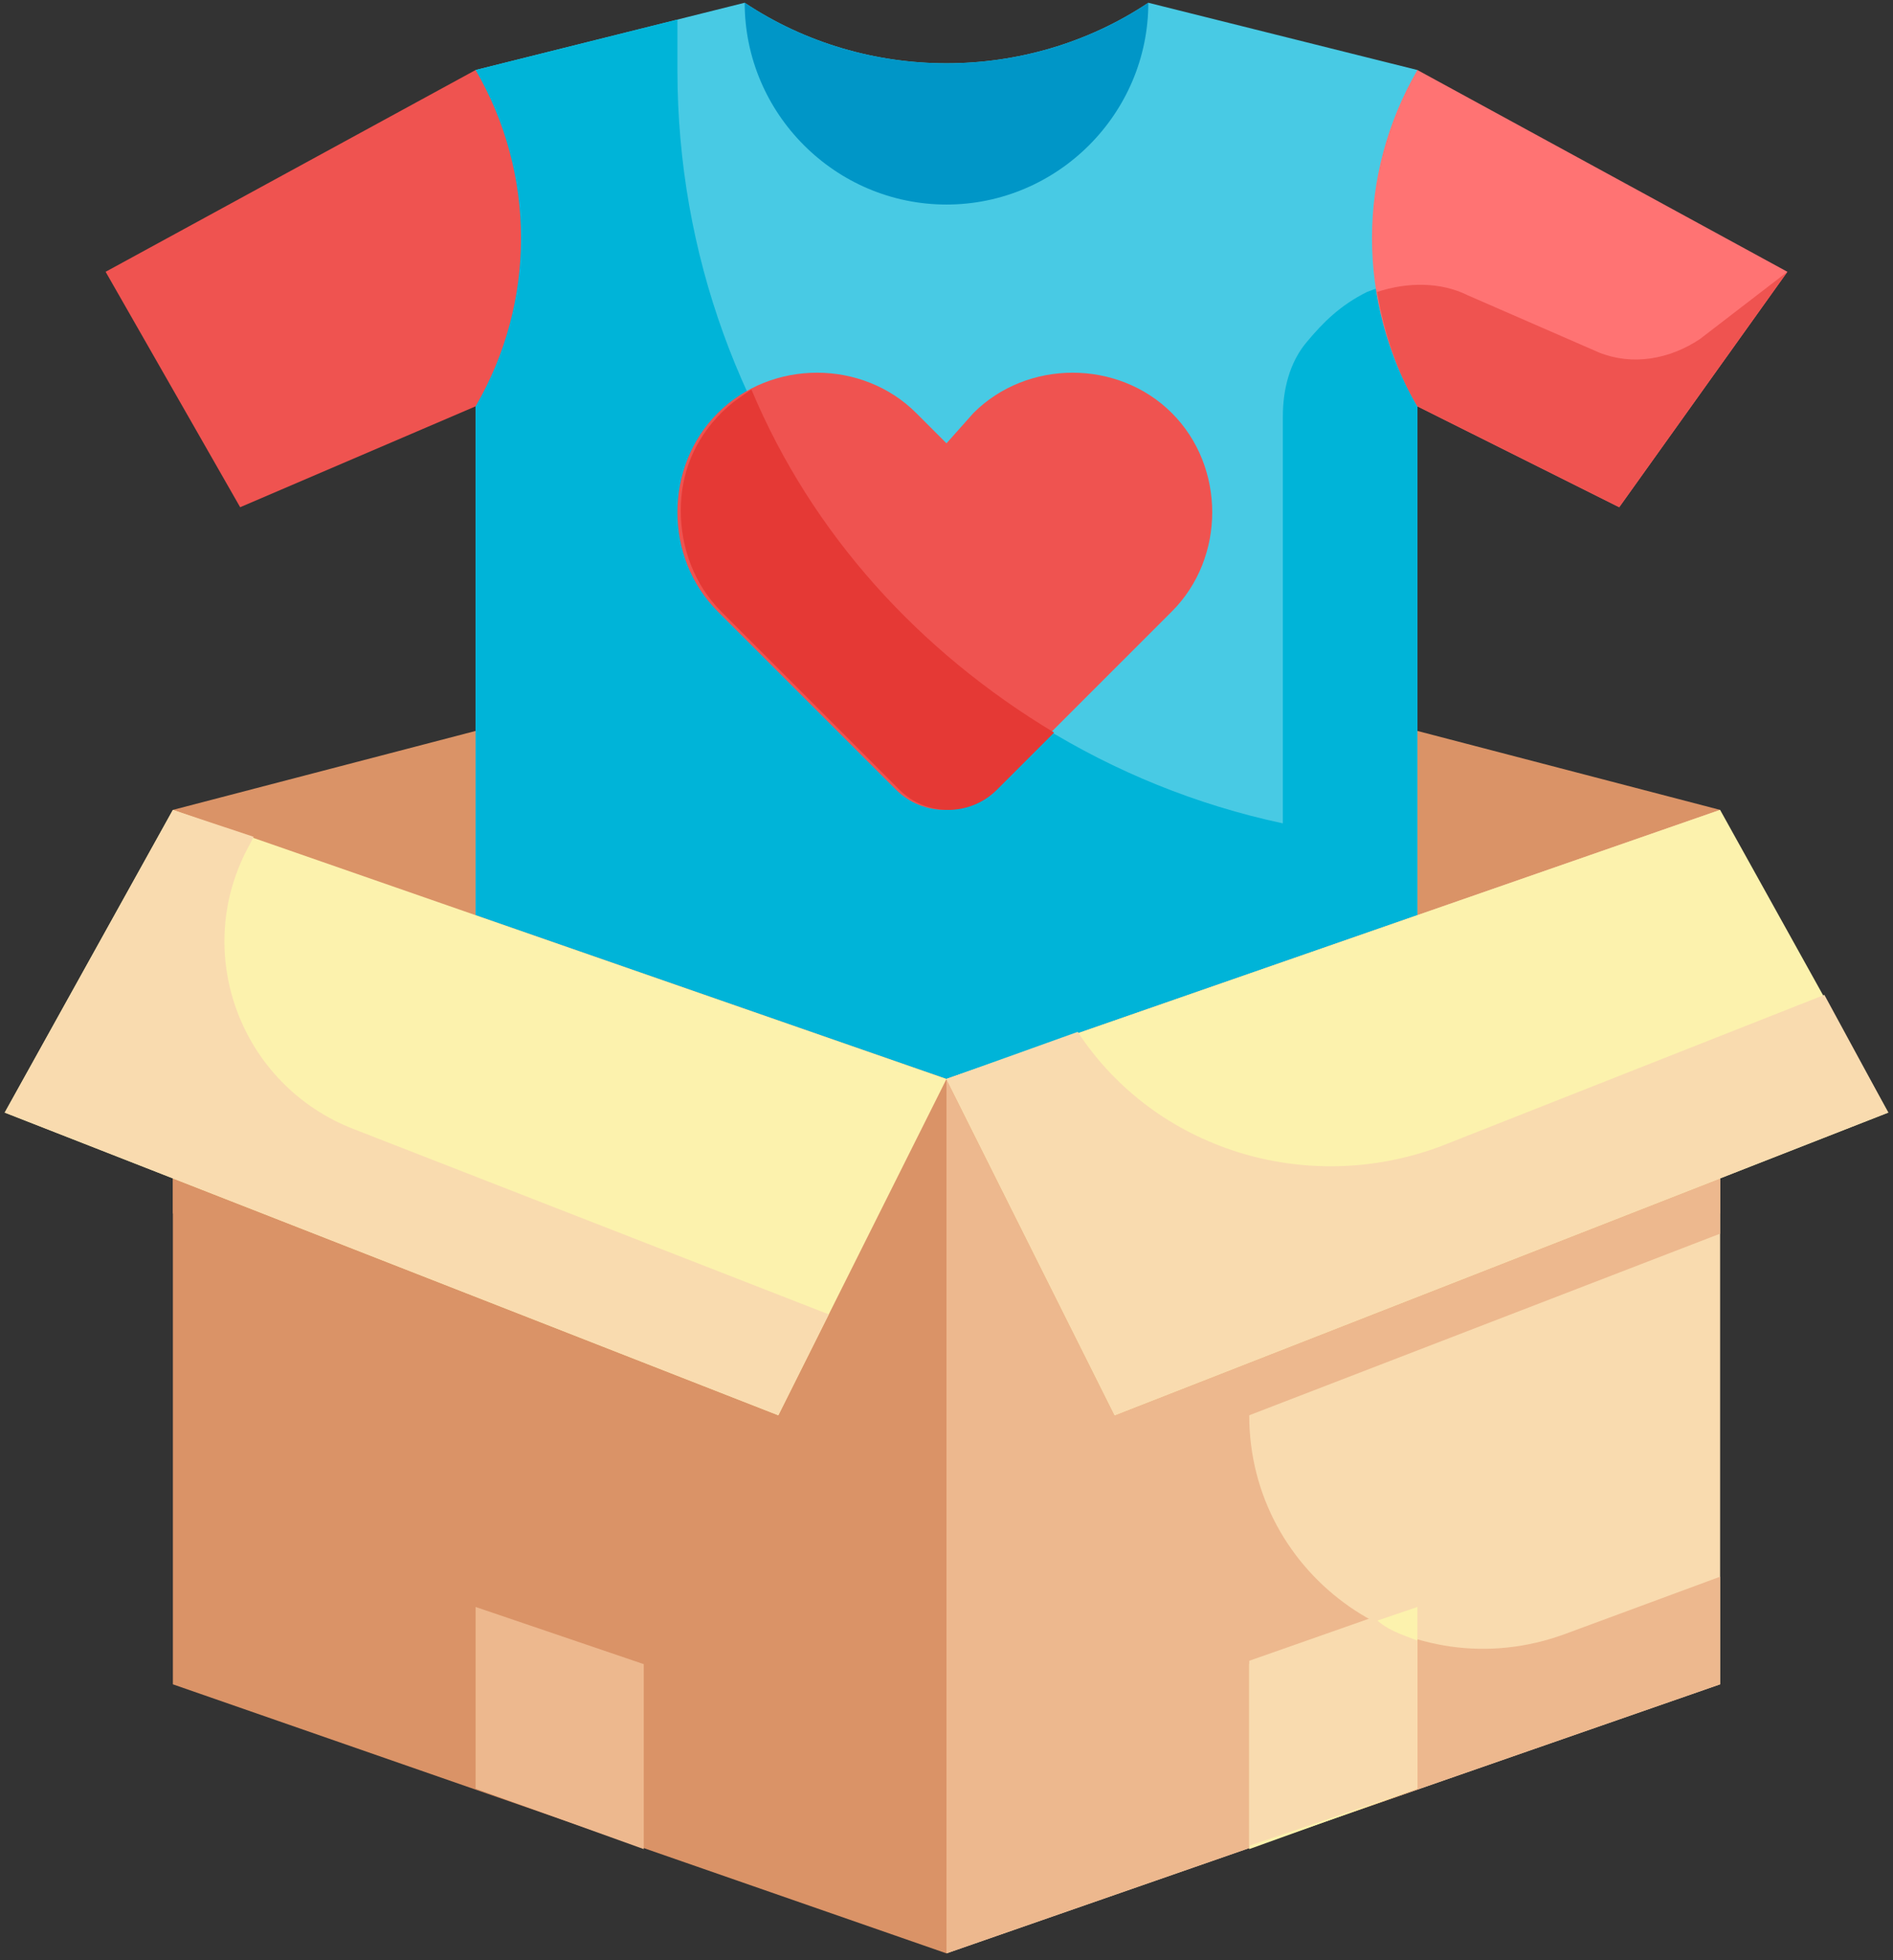 <svg width="201" height="208" viewBox="0 0 201 208" fill="none" xmlns="http://www.w3.org/2000/svg">
<rect x="0" y="0" width="201" height="208" fill="#333333" stroke="none"/>
<g clip-path="url(#clip0_561_144)">
<path d="M182.643 128.775H18.357V85.947L100.5 64.533L182.643 85.947V128.775Z" fill="#DA9367"/>
<path d="M150.5 121.637H50.5V7.43L79.071 0.292C91.929 8.858 109.071 8.858 121.929 0.292L150.5 7.43V121.637Z" fill="#48CAE4"/>
<path d="M150.5 29.915V121.637H50.5V7.43L71.929 2.077V7.43C71.929 46.689 99.429 79.523 136.214 87.375V44.191C136.214 41.335 136.929 38.48 138.714 36.339C140.5 34.197 142.286 32.413 145.143 30.985C146.929 30.271 148.714 29.915 150.5 29.915Z" fill="#00B4D8"/>
<path d="M100.5 21.706C88.714 21.706 79.072 12.07 79.072 0.292C91.929 8.858 109.072 8.858 121.929 0.292C121.929 12.07 112.286 21.706 100.5 21.706Z" fill="#0096C7"/>
<path d="M171.929 53.826L150.5 43.119C144.072 32.056 144.072 18.494 150.5 7.43L189.786 28.843L171.929 53.826Z" fill="#FF7373"/>
<path d="M100.5 47.046L97.286 43.834C91.572 38.123 81.929 38.123 76.214 43.834C70.5 49.544 70.5 59.18 76.214 64.89L95.143 83.806C98 86.661 102.643 86.661 105.5 83.806L124.429 64.89C130.143 59.18 130.143 49.544 124.429 43.834C118.714 38.123 109.072 38.123 103.357 43.834L100.5 47.046Z" fill="#EF5350"/>
<path d="M111.929 77.738L105.857 83.806C103 86.661 98.357 86.661 95.5 83.806L76.572 64.89C73.715 62.035 72.286 58.109 72.286 54.183C72.286 50.257 73.715 46.688 76.572 43.833C77.643 42.763 78.715 42.049 79.786 41.335C86.215 56.681 97.643 69.173 111.929 77.738Z" fill="#E53935"/>
<path d="M146.214 30.985C146.929 35.267 148.357 39.55 150.5 43.119L171.929 53.826L189.786 28.843L180.5 35.981C177.286 38.123 173.357 38.836 169.786 37.409L155.857 31.341C153 29.914 149.429 29.914 146.214 30.985Z" fill="#EF5350"/>
<path d="M25.5 53.826L50.5 43.119C56.929 32.056 56.929 18.494 50.5 7.43L11.214 28.843L25.5 53.826Z" fill="#EF5350"/>
<path d="M182.643 178.74L100.5 207.292V114.499L182.643 85.947V178.74Z" fill="#F9DBAF"/>
<path d="M182.643 130.916L132.643 150.189C132.643 167.32 149.786 179.454 166.214 173.387L182.643 167.32V178.74L100.5 207.292V114.499L182.643 85.947V130.916Z" fill="#EDB88E"/>
<path d="M18.357 178.74L100.5 207.292V114.499L18.357 85.947V178.74Z" fill="#DA9367"/>
<path d="M200.5 118.068L118.357 150.189L100.5 114.499L182.643 85.947L200.5 118.068Z" fill="#FCF2AD"/>
<path d="M0.5 118.068L82.643 150.189L100.5 114.499L18.357 85.947L0.5 118.068Z" fill="#FCF2AD"/>
<path d="M200.5 118.068L118.357 150.189L100.5 114.499L114.429 109.503C122.643 121.994 138.714 126.99 153 121.637L193.714 105.577L200.5 118.068Z" fill="#F9DBAF"/>
<path d="M88 139.482L82.643 150.189L0.5 118.068L18.357 85.947L26.929 88.802L26.571 89.516C20.143 100.937 25.5 115.213 37.643 119.852L88 139.482Z" fill="#F9DBAF"/>
<path d="M150.5 170.532V189.804L132.643 196.228V176.599L150.5 170.532Z" fill="#FCF2AD"/>
<path d="M68.357 176.599V196.228L50.5 189.804V170.532L68.357 176.599Z" fill="#EDB88E"/>
<path d="M150.5 174.101V189.804L132.643 195.872V176.242L145.857 171.603C147.286 173.03 148.714 173.387 150.5 174.101Z" fill="#F9DBAF"/>
</g>
<defs>
<clipPath id="clip0_561_144">
<rect width="200" height="207" fill="white" transform="translate(0.5 0.292)"/>
</clipPath>
</defs>
</svg>
